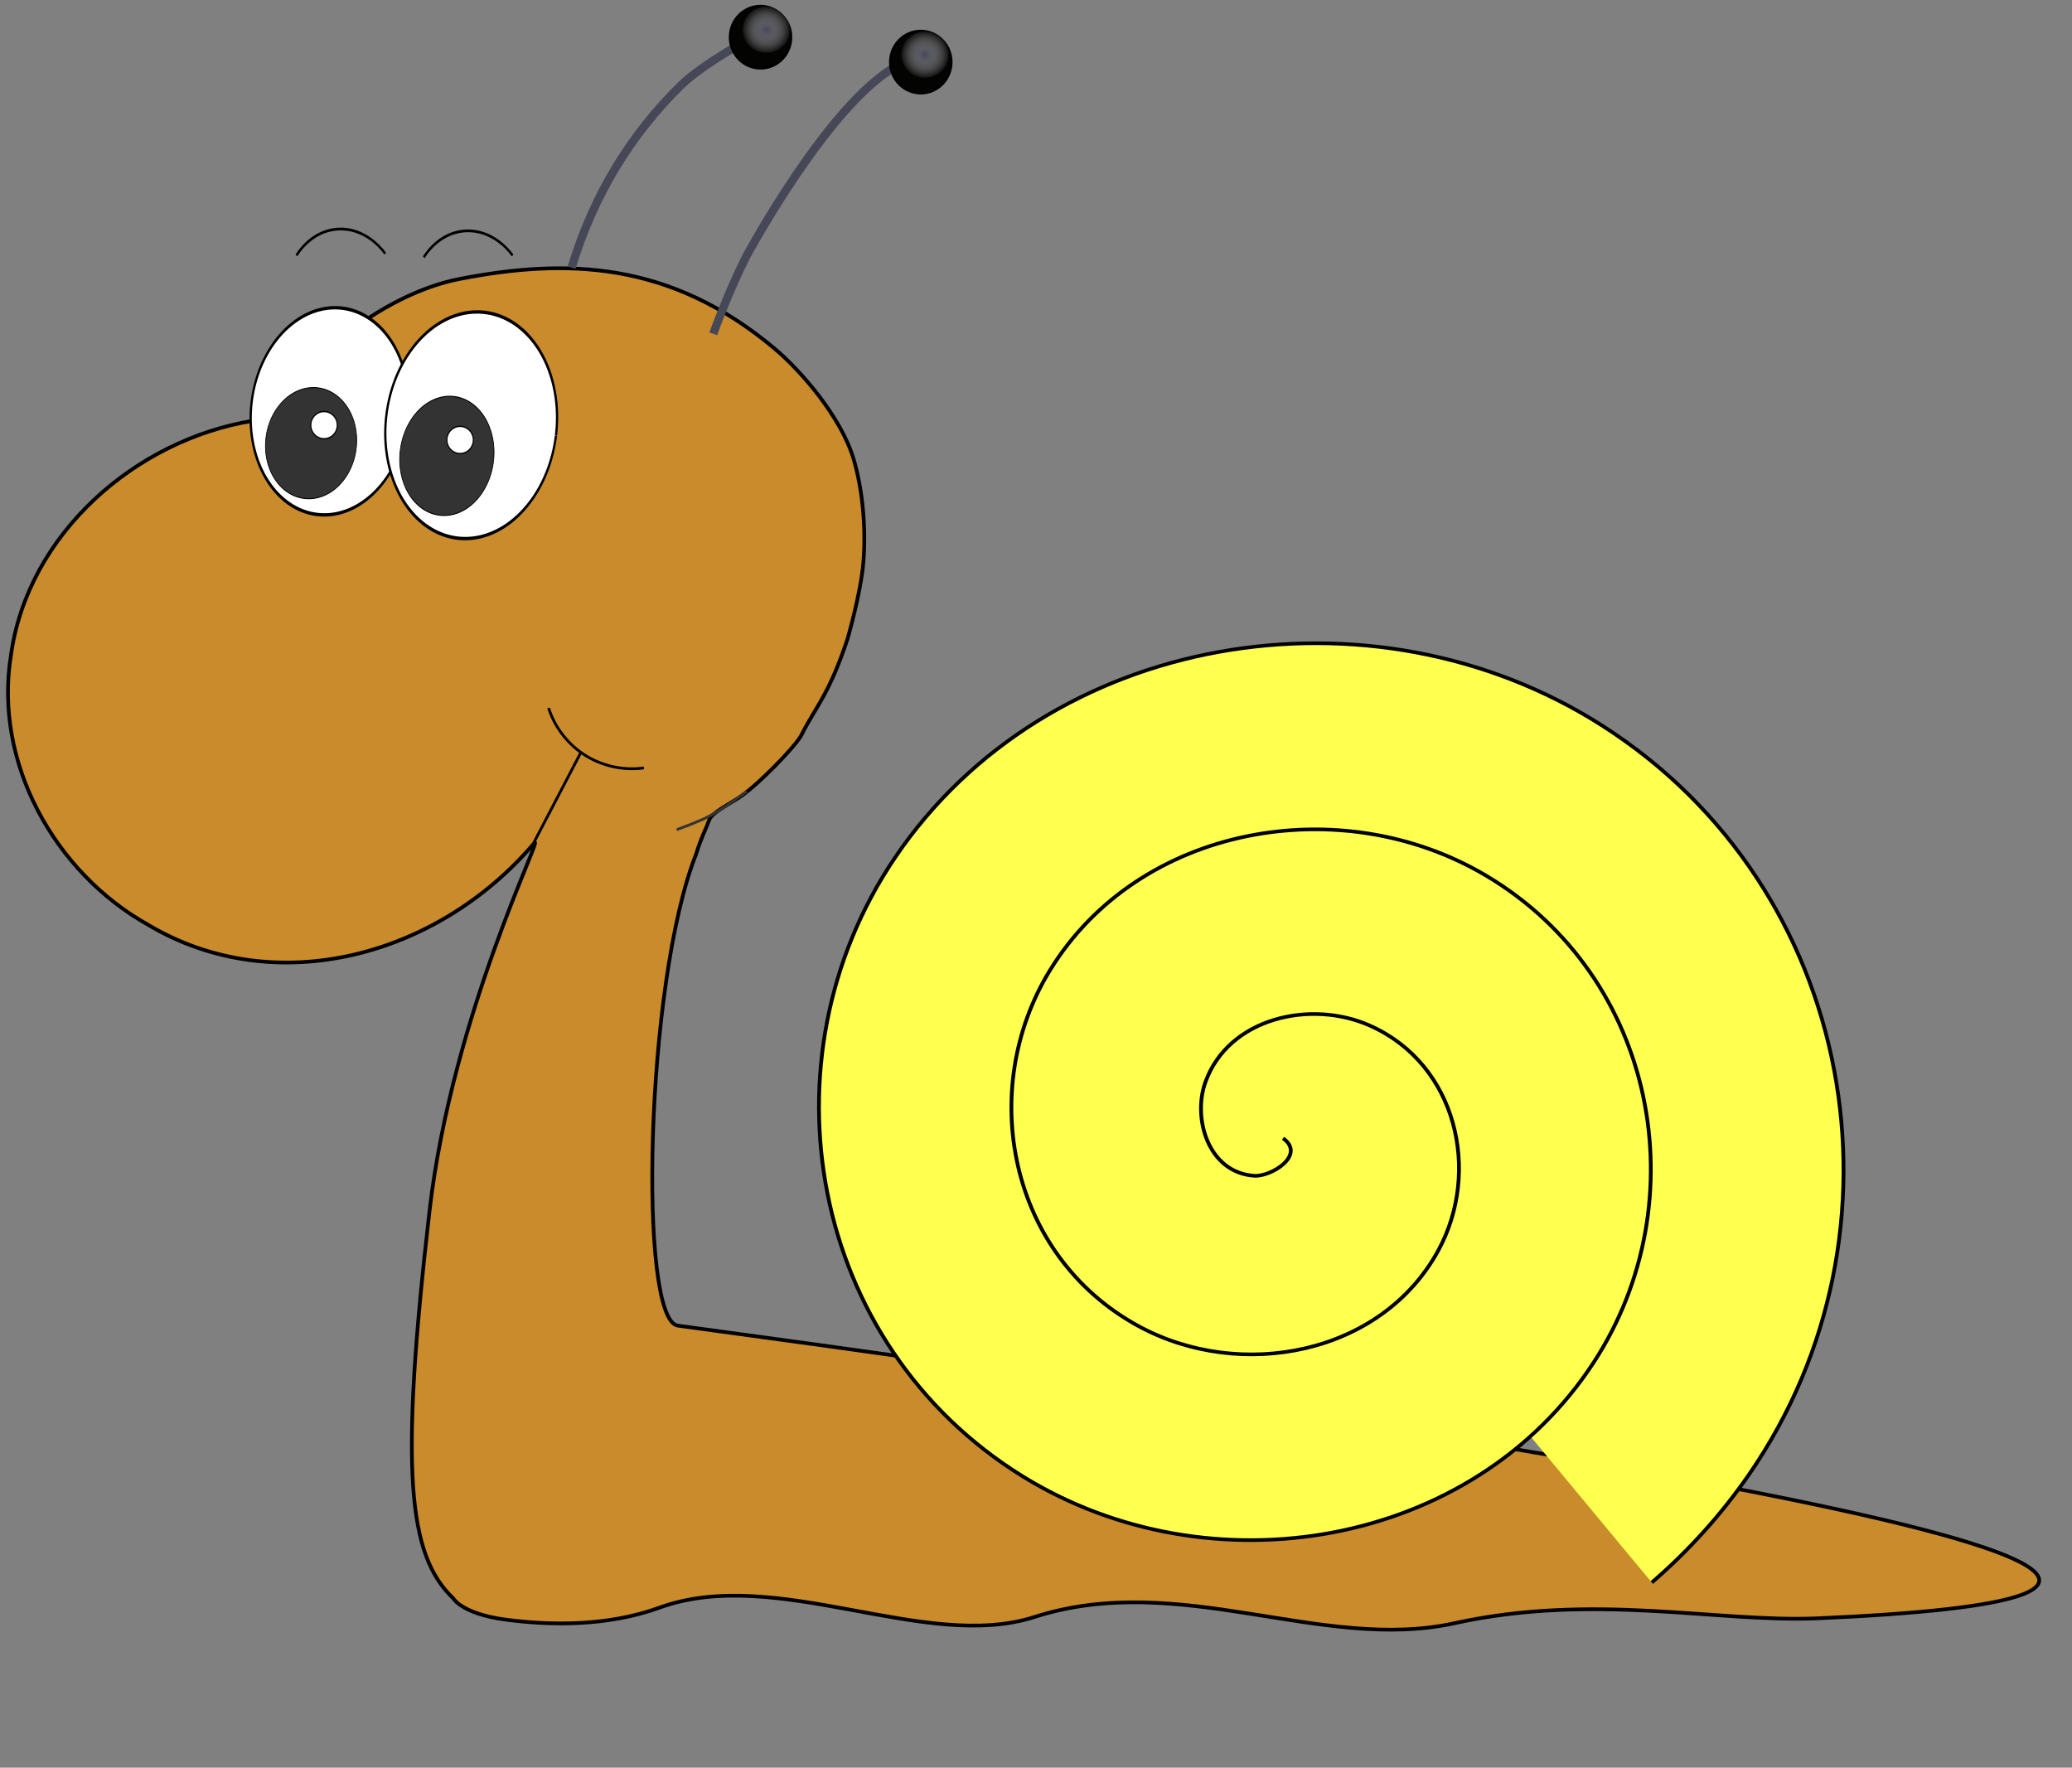 <?xml version="1.0" encoding="UTF-8"?>
<svg version="1.1" viewBox="0 0 753.06 642.4" xmlns="http://www.w3.org/2000/svg">
<rect x="0" y="0" width="753.06" height="642.4" fill="#808080" stroke="none"/>
<defs>
<radialGradient id="b" cx="-1866.6" cy="-2181.6" r="122.48" gradientTransform="matrix(-.007 .05 -.111 -.015 131.51 221.62)" gradientUnits="userSpaceOnUse">
<stop stop-color="#c98c2b" stop-opacity="0" offset="0"/>
<stop stop-color="#c98b2b" offset="1"/>
</radialGradient>
<radialGradient id="a" cx="559.62" cy="253.33" r="69.979" gradientTransform="matrix(1 0 0 .888 0 28.421)" gradientUnits="userSpaceOnUse">
<stop stop-color="#464757" offset="0"/>
<stop stop-color="#fff" stop-opacity="0" offset="1"/>
</radialGradient>
</defs>
<g transform="translate(-2.049 -12.217)">
<path d="m169.34 113.54c-29.919 5.785-56.591 31.027-75.463 51.601-42.761 7.033-81.714 41.161-87.833 85.091-6.399 39.126 15.861 79.102 49.903 98.108 46.091 27.408 105.08 11.622 140.22-29.678 4.256-4.767-29.747 61.939-38.005 133.58-10.897 94.54-7.917 125.06 8.637 140.85 0 0 3.102 5.619 19.151 7.733s36.83 2.509 55.76-4.369c42.522-15.448 96.43 16.202 136.31 3.39 52.77-16.953 104.28 12.887 152.63 2.268 50.93-11.185 95.58-0.189 132.09-1.787s63.453-4.359 74.684-8.775c11.231-4.416 6.75-10.485-19.586-18.696-26.336-8.211-74.528-18.565-150.72-31.551-76.192-12.985-180.38-28.602-318.72-47.338-14.434-1.955-11.923-124.48 6.63-171.31 1.877-6.074 3.671-9.546 3.987-10.416 1.388-3.829 1.265-3.87 11.07-9.817 6.493-3.938 21.157-18.946 23.27-23.145 5.21-10.357 9.957-14.499 16.695-34.794 0 0 4.894-16.784 5.799-28.09 1.021-12.746-0.398-26.725-3.58-37.406-4.526-15.193-19.078-32.034-28.826-40.195-38.048-31.856-75.862-32.648-114.11-25.253z" color="#000000" fill="url(#b)" fill-rule="evenodd" stroke="#000" stroke-width="1.35"/>
<path transform="matrix(.425 .052 -.078 .638 -96.219 -29.03)" d="m626.29 253.33a66.67 58.746 0 1 1-2.6e-4 -0.165" fill="#fff" stroke="#000" stroke-width="1.906"/>
<path transform="matrix(.246 .03 -.042 .342 -11.915 69.834)" d="m626.29 253.33a66.67 58.746 0 1 1-2.6e-4 -0.165" fill="#333" stroke="#000"/>
<path transform="matrix(.462 .057 -.086 .698 -63.463 -41.959)" d="m626.29 253.33a66.67 58.746 0 1 1-2.6e-4 -0.165" fill="#fff" stroke="#000" stroke-width="1.748"/>
<path transform="matrix(.254 .031 -.045 .367 33.72 67.566)" d="m626.29 253.33a66.67 58.746 0 1 1-2.6e-4 -0.165" fill="#333" stroke="#000"/>
<path transform="matrix(1.331 0 0 1.286 -31.796 -10.332)" d="m375.78 339.19c6.382 4.761-3.269 10.951-7.913 10.607-12.584-0.934-16.815-16.263-13.3-26.432 6.287-18.19 28.716-23.477 44.952-15.994 23.827 10.981 30.305 41.327 18.688 63.471-15.483 29.515-53.992 37.202-81.991 21.382-35.233-19.908-44.134-66.683-24.075-100.51 24.294-40.969 79.389-51.087 119.03-26.769 46.716 28.658 58.053 92.103 29.463 137.55-33.009 52.469-104.82 65.028-156.07 32.156-58.228-37.35-72.008-117.55-34.85-174.59 41.685-63.991 130.28-78.993 193.11-37.544 69.756 46.016 85.981 143.01 40.238 211.63-7.516 11.276-16.481 21.577-26.595 30.596" fill="#ffff50" stroke="#000" stroke-width="1.032"/>
<path d="m261.28 133.54s5.51-15.458 12.043-28.212c0 0 29.793-55.517 54.722-69.181" fill="none" stroke="#464757" stroke-width="3"/>
<path d="m209.79 109.5c8.074-26.767 21.856-48.77 39.8-66.33 8.024-7.846 26.922-18.069 26.922-18.069" fill="none" stroke="#464757" stroke-width="3"/>
<path transform="matrix(.072 0 0 .084 79.53 145.44)" d="m626.29 253.33a66.67 58.746 0 1 1-2.6e-4 -0.165" fill="#fff" stroke="#000" stroke-width="5.62"/>
<path transform="matrix(.072 0 0 .084 128.98 150.82)" d="m626.29 253.33a66.67 58.746 0 1 1-2.6e-4 -0.165" fill="#fff" stroke="#000" stroke-width="5.62"/>
<path d="m247.99 313.73s7.912-2.843 11.617-4.798c4.894-2.583 13.89-9.091 13.89-9.091" fill="none" stroke="#343434" stroke-width="1px"/>
<path d="m196.07 318.43 17.143-32.857" fill="none" stroke="#000" stroke-width="1px"/>
<path d="m201.43 269.51c2.176 6.808 6.726 12.831 12.679 16.786 6.394 4.247 14.362 6.061 21.964 5" fill="none" stroke="#000" stroke-width="1px"/>
<path transform="matrix(.166 0 0 .191 185.57 -22.656)" d="m626.29 253.33a66.67 58.746 0 1 1-2.6e-4 -0.165" fill="#030302" stroke="#000" stroke-width="5.62"/>
<path transform="matrix(.166 0 0 .191 243.81 -13.604)" d="m626.29 253.33a66.67 58.746 0 1 1-2.6e-4 -0.165" fill="#030302" stroke="#000" stroke-width="5.62"/>
<path transform="matrix(.13 0 0 .144 265.49 -4.438)" d="m626.29 253.33a66.67 58.746 0 1 1-2.6e-4 -0.165" fill="url(#a)"/>
<path transform="matrix(.13 0 0 .144 207.82 -13.49)" d="m626.29 253.33a66.67 58.746 0 1 1-2.6e-4 -0.165" fill="url(#a)"/>
<path transform="matrix(.1 -.986 .787 .162 39.485 184.94)" d="m101 117.52c3.299-4.11 5.355-9.205 5.834-14.453 0.461-5.044-0.534-10.213-2.835-14.725-2.3-4.513-5.898-8.354-10.25-10.945" fill="none" stroke="#000" stroke-width="1px"/>
<path transform="matrix(.1 -.986 .787 .162 85.776 185.6)" d="m101 117.52c3.299-4.11 5.355-9.205 5.834-14.453 0.461-5.044-0.534-10.213-2.835-14.725-2.3-4.513-5.898-8.354-10.25-10.945" fill="none" stroke="#000" stroke-width="1px"/>
</g>
</svg>
